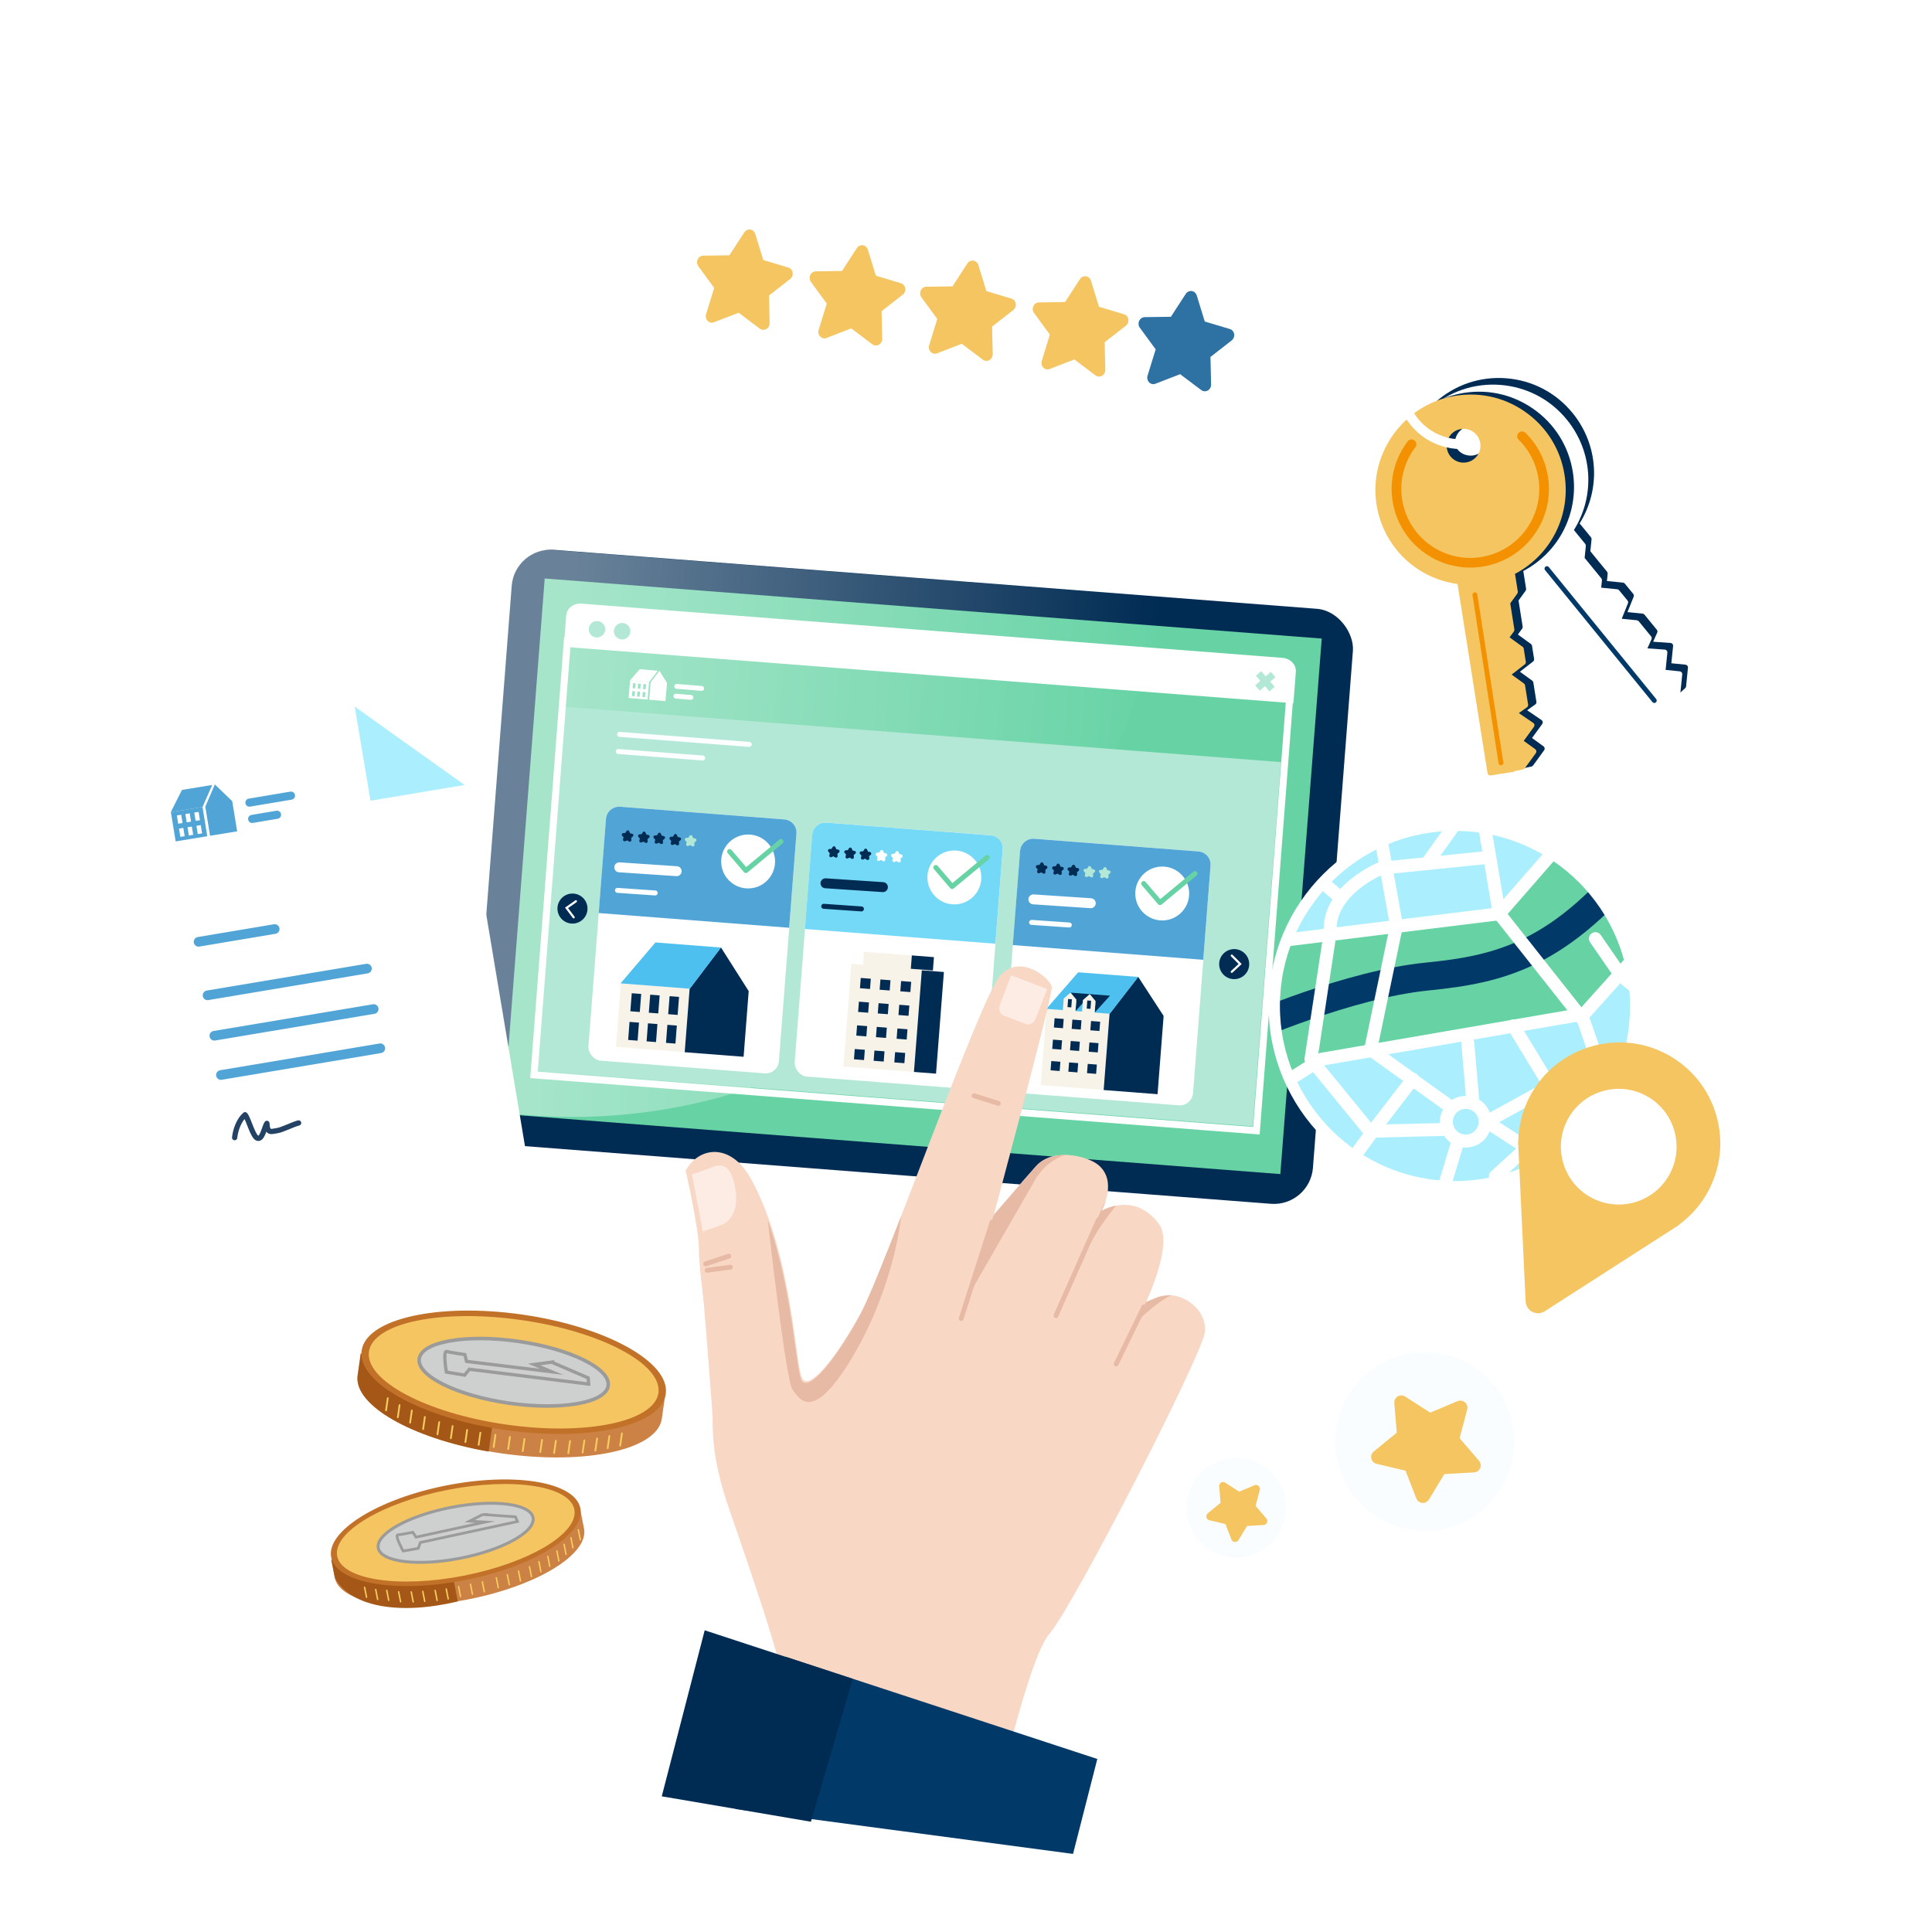 <?xml version="1.0" encoding="UTF-8"?>
<svg xmlns="http://www.w3.org/2000/svg" xmlns:xlink="http://www.w3.org/1999/xlink" viewBox="0 0 800 800" class="energie">
  <defs>
    <style>.energie .cls-1,.energie .cls-2,.energie .cls-3,.energie .cls-4,.energie .cls-5,.energie .cls-6,.energie .cls-7,.energie .cls-8,.energie .cls-9,.energie .cls-10,.energie .cls-11,.energie .cls-12,.energie .cls-13,.energie .cls-14,.energie .cls-15,.energie .cls-16,.energie .cls-17,.energie .cls-18,.energie .cls-19,.energie .cls-20,.energie .cls-21,.energie .cls-22{fill:none;}.energie .cls-23{stroke-width:1.36px;}.energie .cls-23,.energie .cls-2,.energie .cls-24,.energie .cls-3,.energie .cls-4,.energie .cls-6,.energie .cls-7,.energie .cls-8,.energie .cls-9,.energie .cls-10,.energie .cls-11,.energie .cls-12,.energie .cls-13,.energie .cls-14,.energie .cls-15,.energie .cls-16,.energie .cls-17,.energie .cls-18,.energie .cls-19,.energie .cls-20,.energie .cls-21,.energie .cls-25{stroke-linecap:round;}.energie .cls-23,.energie .cls-26,.energie .cls-27,.energie .cls-3,.energie .cls-28,.energie .cls-5,.energie .cls-16,.energie .cls-17,.energie .cls-22,.energie .cls-25{stroke-miterlimit:10;}.energie .cls-23,.energie .cls-27,.energie .cls-28,.energie .cls-25{fill:#cecfcf;stroke:#9b9b9b;}.energie .cls-2{stroke-width:3.36px;}.energie .cls-2,.energie .cls-24,.energie .cls-4,.energie .cls-6,.energie .cls-7,.energie .cls-8,.energie .cls-9,.energie .cls-10,.energie .cls-11,.energie .cls-12,.energie .cls-13,.energie .cls-14,.energie .cls-15,.energie .cls-18,.energie .cls-19,.energie .cls-20,.energie .cls-21{stroke-linejoin:round;}.energie .cls-2,.energie .cls-18{stroke:#51a4d6;}.energie .cls-26{stroke:#b3e8d7;}.energie .cls-26,.energie .cls-29,.energie .cls-30{fill:#fff;}.energie .cls-26,.energie .cls-22{stroke-width:2.91px;}.energie .cls-31{clip-path:url(#clippath);}.energie .cls-27{stroke-width:1.12px;}.energie .cls-24,.energie .cls-3,.energie .cls-5,.energie .cls-7,.energie .cls-8,.energie .cls-16,.energie .cls-17,.energie .cls-22{stroke:#fff;}.energie .cls-24,.energie .cls-32{fill:#67d3a5;}.energie .cls-24,.energie .cls-7{stroke-width:5.35px;}.energie .cls-3{stroke-width:3.91px;}.energie .cls-33{fill:url(#Unbenannter_Verlauf_11);opacity:.41;}.energie .cls-4{stroke-width:.73px;}.energie .cls-4,.energie .cls-6{stroke:#f5cd5f;}.energie .cls-28{stroke-width:1.22px;}.energie .cls-34{fill:#f8d7c4;}.energie .cls-35{fill:#f4c560;}.energie .cls-36{fill:#f8f3e9;}.energie .cls-37{fill:#002b53;}.energie .cls-38{fill:#013969;}.energie .cls-39{fill:#fafdff;}.energie .cls-40{fill:#e7baa5;}.energie .cls-41{fill:#b3e8d7;}.energie .cls-42{fill:#c17128;}.energie .cls-43{fill:#cd8245;}.energie .cls-44{fill:#abefff;}.energie .cls-45{fill:#a45716;}.energie .cls-46{fill:#2e71a3;}.energie .cls-47{fill:#4dc0ef;}.energie .cls-48{fill:#51a4d6;}.energie .cls-49{fill:#74d8f7;}.energie .cls-5{stroke-width:4.68px;}.energie .cls-6{stroke-width:.6px;}.energie .cls-8{stroke-width:2px;}.energie .cls-9{stroke:#013969;}.energie .cls-9,.energie .cls-10,.energie .cls-11{stroke-width:2px;}.energie .cls-10,.energie .cls-13{stroke:#f39100;}.energie .cls-11{stroke:#e7baa5;}.energie .cls-12,.energie .cls-14,.energie .cls-15{stroke-width:2.06px;}.energie .cls-12,.energie .cls-19{stroke:#fdfeff;}.energie .cls-13,.energie .cls-18{stroke-width:4px;}.energie .cls-14,.energie .cls-21{stroke:#002b53;}.energie .cls-15{stroke:#67d3a5;}.energie .cls-16{stroke-width:.9px;}.energie .cls-17{stroke-width:4.02px;}.energie .cls-19,.energie .cls-21{stroke-width:4.12px;}.energie .cls-20{stroke:#244263;stroke-width:2.18px;}.energie .cls-25{stroke-width:1.47px;}.energie .cls-30{opacity:.53;}</style>
    <linearGradient id="Unbenannter_Verlauf_11" x1="134.22" y1="534" x2="403.33" y2="534" gradientTransform="translate(111.16 -199.55) rotate(4.42)" gradientUnits="userSpaceOnUse">
      <stop offset=".1" stop-color="#fff"></stop>
      <stop offset="1" stop-color="#fff" stop-opacity="0"></stop>
    </linearGradient>
    <clipPath id="clippath">
      <circle class="cls-5" cx="602.48" cy="416.55" r="74.84"></circle>
    </clipPath>
  </defs>
  <g id="Illustration">
    <path class="cls-17" d="m625.61,144.64c7.78,11.4,4.83,26.95-6.57,34.73-.97.66-1.98,1.25-3,1.76"></path>
    <rect class="cls-37" x="203.07" y="239.53" width="349.36" height="247.11" rx="16.21" ry="16.21" transform="translate(29.13 -28.05) rotate(4.42)"></rect>
    <rect class="cls-32" x="216.48" y="251.67" width="322.71" height="222.41" transform="translate(29.11 -28.06) rotate(4.42)"></rect>
    <path class="cls-33" d="m218.86,461.8c126.99,9.82,239.37-84.39,262.27-214.56l-252.99-19.57c-8.43-.65-15.89,6.13-16.58,15.07l-16.7,215.94c7.86,1.43,15.87,2.48,24,3.11Z"></path>
    <rect class="cls-41" x="226.3" y="303.86" width="298.7" height="151.26" transform="translate(30.39 -27.84) rotate(4.42)"></rect>
    <polyline class="cls-22" points="235.03 264.05 221.12 445.07 520.25 468.21 534.16 287.19"></polyline>
    <path class="cls-29" d="m233.45,267.83l1-12.95c.23-2.97,3.05-5.18,6.3-4.93l290.36,22.46c3.25.25,5.7,2.87,5.47,5.84l-1,12.95"></path>
    <circle class="cls-41" cx="247.19" cy="260.57" r="3.41"></circle>
    <circle class="cls-41" cx="257.62" cy="261.38" r="3.41"></circle>
    <line class="cls-26" x1="521.15" y1="278.83" x2="526.72" y2="285.34"></line>
    <line class="cls-26" x1="520.68" y1="284.87" x2="527.19" y2="279.3"></line>
    <polygon class="cls-29" points="273.07 277.79 276.2 282.82 275.55 290.32 268.82 289.74 269.44 282.5 273.07 277.79"></polygon>
    <polygon class="cls-29" points="272.4 277.75 264.89 277.1 260.87 281.74 268.77 282.43 272.4 277.75"></polygon>
    <path class="cls-29" d="m260.91,281.74l-.63,7.27,7.85.68.63-7.27-7.85-.68Zm1.84,6.58l-1.08-.09.18-2.06,1.08.09-.18,2.06Zm.28-3.28l-1.08-.09.18-2.06,1.08.09-.18,2.06Zm1.83,3.46l-1.08-.09.18-2.06,1.08.09-.18,2.06Zm.28-3.28l-1.08-.09.18-2.06,1.08.09-.18,2.06Zm1.93,3.47l-1.08-.09.18-2.06,1.08.09-.18,2.06Zm.28-3.28l-1.08-.09.18-2.06,1.08.09-.18,2.06Z"></path>
    <line class="cls-8" x1="279.88" y1="288.27" x2="286.07" y2="288.78"></line>
    <line class="cls-8" x1="280.22" y1="284.21" x2="290.55" y2="285.06"></line>
    <rect class="cls-29" x="418.64" y="349.78" width="79.1" height="105.47" rx="5.51" ry="5.51" transform="translate(32.41 -34.14) rotate(4.42)"></rect>
    <path class="cls-48" d="m498.25,397.43l3.01-38.95c.23-3.03-2.03-5.68-5.07-5.92l-67.88-5.25c-3.03-.23-5.68,2.03-5.92,5.07l-3.01,38.95,78.86,6.1Z"></path>
    <line class="cls-19" x1="427.89" y1="372.41" x2="451.66" y2="374"></line>
    <line class="cls-12" x1="427.15" y1="381.94" x2="442.78" y2="383.03"></line>
    <path class="cls-41" d="m449.82,363.15c-.14,0-.27-.06-.38-.15-.19-.16-.28-.42-.22-.66l.21-.84-.58-.65c-.17-.19-.21-.45-.12-.69.09-.23.31-.39.56-.41l.87-.06.44-.75c.13-.22.37-.34.62-.32h0c.25.02.47.18.56.41l.33.8.85.19c.24.05.44.24.5.49.06.24-.02.5-.22.66l-.66.56.09.86c.02.25-.1.49-.31.63-.21.13-.49.13-.7,0l-.74-.46-.8.35c-.1.04-.21.06-.31.05Z"></path>
    <path class="cls-41" d="m456.2,363.61c-.14,0-.27-.06-.38-.15-.19-.16-.28-.42-.22-.66l.21-.84-.58-.65c-.17-.19-.21-.45-.12-.69.09-.23.31-.39.56-.41l.87-.06.44-.75c.13-.22.37-.34.62-.32h0c.25.02.47.18.56.41l.33.8.85.19c.24.05.44.24.5.49.06.24-.02.5-.22.66l-.66.56.09.86c.02.25-.1.49-.31.63-.21.13-.49.13-.7,0l-.74-.46-.8.35c-.1.04-.21.06-.31.05Z"></path>
    <path class="cls-37" d="m436.81,362.14c-.14,0-.27-.06-.38-.15-.19-.16-.28-.42-.22-.66l.21-.84-.58-.65c-.17-.19-.21-.45-.12-.69.09-.23.31-.39.56-.41l.87-.06.44-.75c.13-.22.37-.34.62-.32h0c.25.02.47.18.56.41l.33.8.85.19c.24.05.44.24.5.49.06.24-.02.5-.22.66l-.66.56.09.86c.02.25-.1.49-.31.63-.21.13-.49.13-.7,0l-.74-.46-.8.35c-.1.04-.21.06-.31.05Z"></path>
    <path class="cls-37" d="m430.07,361.62c-.14,0-.27-.06-.38-.15-.19-.16-.28-.42-.22-.66l.21-.84-.58-.65c-.17-.19-.21-.45-.12-.69.09-.23.31-.39.56-.41l.87-.06.44-.75c.13-.22.37-.34.62-.32h0c.25.02.47.18.56.41l.33.8.85.19c.24.05.44.24.5.49.06.24-.02.5-.22.66l-.66.56.09.86c.02.25-.1.49-.31.63-.21.13-.49.13-.7,0l-.74-.46-.8.35c-.1.04-.21.06-.31.05Z"></path>
    <path class="cls-37" d="m443.18,362.6c-.14,0-.27-.06-.38-.15-.19-.16-.28-.42-.22-.66l.21-.84-.58-.65c-.17-.19-.21-.45-.12-.69.09-.23.31-.39.56-.41l.87-.06.44-.75c.13-.22.37-.34.62-.32h0c.25.02.47.18.56.41l.33.8.85.19c.24.05.44.24.5.49.06.24-.02.5-.22.66l-.66.56.09.86c.02.25-.1.49-.31.63-.21.13-.49.13-.7,0l-.74-.46-.8.35c-.1.04-.21.06-.31.05Z"></path>
    <circle class="cls-29" cx="481.25" cy="369.98" r="11.16"></circle>
    <polyline class="cls-15" points="473.58 365.87 480.32 373.75 494.84 361.72"></polyline>
    <rect class="cls-36" x="429.35" y="421.48" width="31.72" height="26.11" transform="translate(-22.37 844.91) rotate(-85.58)"></rect>
    <polygon class="cls-37" points="471.28 404.47 481.83 420.67 479.32 453.08 457 451.36 459.44 419.83 471.28 404.47"></polygon>
    <polygon class="cls-47" points="471.35 404.53 446.46 402.6 433.28 417.74 459.49 419.77 471.35 404.53"></polygon>
    <rect class="cls-37" x="436.51" y="421.79" width="3.78" height="3.85" transform="translate(33.98 -32.55) rotate(4.42)"></rect>
    <rect class="cls-37" x="443.87" y="422.36" width="3.78" height="3.85" transform="translate(34.05 -33.12) rotate(4.42)"></rect>
    <rect class="cls-37" x="451.6" y="422.95" width="3.78" height="3.85" transform="translate(34.12 -33.71) rotate(4.42)"></rect>
    <rect class="cls-37" x="435.82" y="430.65" width="3.78" height="3.85" transform="translate(34.67 -32.47) rotate(4.42)"></rect>
    <rect class="cls-37" x="443.19" y="431.22" width="3.78" height="3.85" transform="translate(34.73 -33.04) rotate(4.42)"></rect>
    <rect class="cls-37" x="450.92" y="431.82" width="3.78" height="3.85" transform="translate(34.8 -33.63) rotate(4.42)"></rect>
    <rect class="cls-37" x="435.13" y="439.52" width="3.78" height="3.85" transform="translate(35.35 -32.39) rotate(4.42)"></rect>
    <rect class="cls-37" x="442.5" y="440.09" width="3.78" height="3.85" transform="translate(35.41 -32.96) rotate(4.42)"></rect>
    <rect class="cls-37" x="450.23" y="440.69" width="3.78" height="3.85" transform="translate(35.48 -33.55) rotate(4.42)"></rect>
    <polyline class="cls-37" points="443.29 411.03 451.69 411.68 445.34 418.67 445.66 414.53"></polyline>
    <polygon class="cls-36" points="445.31 418.96 440.07 418.55 440.46 413.49 443.29 411.03 445.71 413.89 445.31 418.96"></polygon>
    <rect class="cls-37" x="442.13" y="413.74" width="1.57" height="3.36" transform="translate(33.36 -32.92) rotate(4.42)"></rect>
    <polyline class="cls-37" points="451.24 411.64 459.63 412.29 453.28 419.29 453.6 415.15"></polyline>
    <polygon class="cls-36" points="453.26 419.57 448.02 419.17 448.41 414.1 451.24 411.64 453.65 414.51 453.26 419.57"></polygon>
    <rect class="cls-37" x="450.08" y="414.35" width="1.57" height="3.36" transform="translate(33.43 -33.53) rotate(4.42)"></rect>
    <rect class="cls-29" x="332.56" y="343.12" width="79.1" height="105.47" rx="5.51" ry="5.51" transform="translate(31.64 -27.52) rotate(4.42)"></rect>
    <path class="cls-49" d="m412.17,390.77l3.01-38.95c.23-3.03-2.03-5.68-5.07-5.92l-67.88-5.25c-3.03-.23-5.68,2.03-5.92,5.07l-3.01,38.95,78.86,6.1Z"></path>
    <line class="cls-21" x1="341.82" y1="365.75" x2="365.59" y2="367.34"></line>
    <line class="cls-14" x1="341.08" y1="375.28" x2="356.7" y2="376.37"></line>
    <path class="cls-29" d="m363.75,356.49c-.14,0-.27-.06-.38-.15-.19-.16-.28-.42-.22-.66l.21-.84-.58-.65c-.17-.19-.21-.45-.12-.69.09-.23.31-.39.56-.41l.87-.06.44-.75c.13-.22.37-.34.62-.32h0c.25.02.47.18.56.41l.33.8.85.19c.24.05.44.24.5.49.06.24-.02.5-.22.66l-.66.56.09.86c.02.25-.1.49-.31.63-.21.13-.49.13-.7,0l-.74-.46-.8.35c-.1.04-.21.06-.31.05Z"></path>
    <path class="cls-29" d="m370.12,356.95c-.14,0-.27-.06-.38-.15-.19-.16-.28-.42-.22-.66l.21-.84-.58-.65c-.17-.19-.21-.45-.12-.69.09-.23.31-.39.56-.41l.87-.06.44-.75c.13-.22.37-.34.62-.32h0c.25.02.47.18.56.41l.33.8.85.19c.24.05.44.24.5.49.06.24-.02.5-.22.66l-.66.56.09.86c.02.25-.1.49-.31.63-.21.13-.49.13-.7,0l-.74-.46-.8.35c-.1.04-.21.06-.31.05Z"></path>
    <path class="cls-37" d="m350.73,355.49c-.14,0-.27-.06-.38-.15-.19-.16-.28-.42-.22-.66l.21-.84-.58-.65c-.17-.19-.21-.45-.12-.69.09-.23.31-.39.56-.41l.87-.06.44-.75c.13-.22.37-.34.62-.32h0c.25.02.47.18.56.41l.33.8.85.19c.24.05.44.24.5.49.06.24-.02.5-.22.66l-.66.56.09.86c.02.25-.1.49-.31.63-.21.13-.49.13-.7,0l-.74-.46-.8.35c-.1.04-.21.06-.31.05Z"></path>
    <path class="cls-37" d="m343.99,354.96c-.14,0-.27-.06-.38-.15-.19-.16-.28-.42-.22-.66l.21-.84-.58-.65c-.17-.19-.21-.45-.12-.69.09-.23.31-.39.56-.41l.87-.06.44-.75c.13-.22.37-.34.62-.32h0c.25.02.47.18.56.41l.33.8.85.19c.24.05.44.24.5.49.06.24-.02.5-.22.66l-.66.56.09.86c.02.25-.1.49-.31.63-.21.13-.49.13-.7,0l-.74-.46-.8.35c-.1.04-.21.06-.31.05Z"></path>
    <path class="cls-37" d="m357.11,355.94c-.14,0-.27-.06-.38-.15-.19-.16-.28-.42-.22-.66l.21-.84-.58-.65c-.17-.19-.21-.45-.12-.69.09-.23.31-.39.56-.41l.87-.06.44-.75c.13-.22.37-.34.62-.32h0c.25.02.47.18.56.41l.33.8.85.19c.24.05.44.24.5.49.06.24-.02.5-.22.66l-.66.56.09.86c.02.25-.1.49-.31.63-.21.13-.49.13-.7,0l-.74-.46-.8.35c-.1.04-.21.06-.31.05Z"></path>
    <circle class="cls-29" cx="395.18" cy="363.33" r="11.16"></circle>
    <polyline class="cls-15" points="387.5 359.22 394.25 367.09 408.76 355.06"></polyline>
    <rect class="cls-36" x="350.83" y="400.2" width="29.28" height="42.62" transform="translate(33.6 -26.93) rotate(4.42)"></rect>
    <rect class="cls-37" x="356.22" y="405.12" width="4.18" height="4.26" transform="translate(32.48 -26.42) rotate(4.42)"></rect>
    <rect class="cls-37" x="364.37" y="405.75" width="4.18" height="4.26" transform="translate(32.55 -27.05) rotate(4.42)"></rect>
    <rect class="cls-37" x="372.93" y="406.41" width="4.18" height="4.26" transform="translate(32.63 -27.71) rotate(4.42)"></rect>
    <rect class="cls-37" x="355.46" y="414.94" width="4.18" height="4.26" transform="translate(33.23 -26.33) rotate(4.42)"></rect>
    <rect class="cls-37" x="363.61" y="415.57" width="4.18" height="4.26" transform="translate(33.3 -26.96) rotate(4.42)"></rect>
    <rect class="cls-37" x="372.17" y="416.23" width="4.18" height="4.26" transform="translate(33.38 -27.62) rotate(4.42)"></rect>
    <rect class="cls-37" x="354.7" y="424.75" width="4.18" height="4.26" transform="translate(33.99 -26.25) rotate(4.42)"></rect>
    <rect class="cls-37" x="362.85" y="425.38" width="4.18" height="4.26" transform="translate(34.06 -26.87) rotate(4.42)"></rect>
    <rect class="cls-37" x="371.41" y="426.05" width="4.18" height="4.26" transform="translate(34.13 -27.53) rotate(4.42)"></rect>
    <rect class="cls-37" x="353.74" y="434.55" width="4.18" height="4.26" transform="translate(34.74 -26.14) rotate(4.42)"></rect>
    <rect class="cls-37" x="361.89" y="435.18" width="4.18" height="4.26" transform="translate(34.81 -26.77) rotate(4.42)"></rect>
    <rect class="cls-37" x="370.45" y="435.85" width="4.18" height="4.26" transform="translate(34.89 -27.43) rotate(4.42)"></rect>
    <rect class="cls-36" x="357.51" y="394.89" width="20.14" height="5.54" transform="translate(31.76 -27.16) rotate(4.42)"></rect>
    <rect class="cls-37" x="377.33" y="395.99" width="9.17" height="5.54" transform="translate(31.89 -28.27) rotate(4.42)"></rect>
    <rect class="cls-37" x="380.04" y="402.09" width="9.17" height="42.21" transform="translate(33.78 -28.4) rotate(4.42)"></rect>
    <rect class="cls-29" x="247.17" y="336.52" width="79.1" height="105.47" rx="5.51" ry="5.51" transform="translate(30.87 -20.95) rotate(4.42)"></rect>
    <path class="cls-48" d="m326.78,384.17l3.01-38.95c.23-3.03-2.03-5.68-5.07-5.92l-67.88-5.25c-3.03-.23-5.68,2.03-5.92,5.07l-3.01,38.95,78.86,6.1Z"></path>
    <rect class="cls-36" x="257.11" y="407.16" width="26.41" height="28.54" transform="translate(-170.71 658.44) rotate(-85.58)"></rect>
    <polygon class="cls-37" points="298.52 392.3 310.02 410.4 307.91 437.59 283.52 435.7 285.55 409.47 298.52 392.3"></polygon>
    <polygon class="cls-47" points="298.6 392.36 271.4 390.25 256.96 407.19 285.61 409.41 298.6 392.36"></polygon>
    <rect class="cls-37" x="261.28" y="411.43" width="3.92" height="7.49" transform="translate(32.8 -19.07) rotate(4.42)"></rect>
    <rect class="cls-37" x="268.92" y="412.02" width="3.92" height="7.49" transform="translate(32.87 -19.65) rotate(4.42)"></rect>
    <rect class="cls-37" x="276.95" y="412.64" width="3.92" height="7.49" transform="translate(32.94 -20.27) rotate(4.42)"></rect>
    <rect class="cls-37" x="260.36" y="423.3" width="3.92" height="7.49" transform="translate(33.72 -18.96) rotate(4.42)"></rect>
    <rect class="cls-37" x="268" y="423.89" width="3.92" height="7.49" transform="translate(33.78 -19.55) rotate(4.42)"></rect>
    <rect class="cls-37" x="276.03" y="424.51" width="3.92" height="7.49" transform="translate(33.86 -20.16) rotate(4.42)"></rect>
    <line class="cls-19" x1="256.42" y1="359.14" x2="280.19" y2="360.74"></line>
    <line class="cls-12" x1="255.68" y1="368.68" x2="271.31" y2="369.76"></line>
    <path class="cls-37" d="m278.35,349.89c-.14,0-.27-.06-.38-.15-.19-.16-.28-.42-.22-.66l.21-.84-.58-.65c-.17-.19-.21-.45-.12-.69.09-.23.31-.39.56-.41l.87-.06.44-.75c.13-.22.37-.34.62-.32h0c.25.02.47.18.56.41l.33.8.85.19c.24.05.44.24.5.49.06.24-.02.5-.22.66l-.66.56.09.86c.02.25-.1.49-.31.63-.21.13-.49.13-.7,0l-.74-.46-.8.35c-.1.04-.21.06-.31.05Z"></path>
    <path class="cls-41" d="m284.73,350.34c-.14,0-.27-.06-.38-.15-.19-.16-.28-.42-.22-.66l.21-.84-.58-.65c-.17-.19-.21-.45-.12-.69.09-.23.31-.39.56-.41l.87-.06.44-.75c.13-.22.37-.34.62-.32h0c.25.02.47.18.56.41l.33.8.85.19c.24.05.44.24.5.49.06.24-.02.5-.22.66l-.66.56.09.86c.02.25-.1.49-.31.63-.21.13-.49.13-.7,0l-.74-.46-.8.35c-.1.04-.21.06-.31.05Z"></path>
    <path class="cls-37" d="m265.34,348.88c-.14,0-.27-.06-.38-.15-.19-.16-.28-.42-.22-.66l.21-.84-.58-.65c-.17-.19-.21-.45-.12-.69.09-.23.31-.39.56-.41l.87-.06.44-.75c.13-.22.37-.34.62-.32h0c.25.02.47.18.56.41l.33.8.85.19c.24.05.44.24.5.49.06.24-.02.5-.22.66l-.66.56.09.86c.02.25-.1.49-.31.63-.21.13-.49.13-.7,0l-.74-.46-.8.35c-.1.04-.21.06-.31.05Z"></path>
    <path class="cls-37" d="m258.6,348.36c-.14,0-.27-.06-.38-.15-.19-.16-.28-.42-.22-.66l.21-.84-.58-.65c-.17-.19-.21-.45-.12-.69.09-.23.31-.39.56-.41l.87-.06.44-.75c.13-.22.37-.34.62-.32h0c.25.02.47.18.56.41l.33.8.85.19c.24.05.44.24.5.49.06.24-.02.5-.22.66l-.66.56.09.86c.02.25-.1.49-.31.63-.21.13-.49.13-.7,0l-.74-.46-.8.35c-.1.04-.21.06-.31.05Z"></path>
    <path class="cls-37" d="m271.71,349.34c-.14,0-.27-.06-.38-.15-.19-.16-.28-.42-.22-.66l.21-.84-.58-.65c-.17-.19-.21-.45-.12-.69.09-.23.31-.39.56-.41l.87-.06.44-.75c.13-.22.37-.34.62-.32h0c.25.02.47.18.56.41l.33.8.85.19c.24.05.44.24.5.49.06.24-.02.5-.22.66l-.66.56.09.86c.02.25-.1.49-.31.63-.21.13-.49.13-.7,0l-.74-.46-.8.35c-.1.04-.21.06-.31.05Z"></path>
    <circle class="cls-29" cx="309.78" cy="356.72" r="11.16"></circle>
    <polyline class="cls-15" points="302.11 352.61 308.85 360.48 323.37 348.46"></polyline>
    <line class="cls-12" x1="256.56" y1="304.09" x2="310.24" y2="308.24"></line>
    <line class="cls-12" x1="256.02" y1="311.18" x2="290.95" y2="313.88"></line>
    <circle class="cls-37" cx="511.05" cy="399.22" r="6.22"></circle>
    <polyline class="cls-16" points="510.06 395.7 513.52 399.17 510.06 402.4"></polyline>
    <circle class="cls-37" cx="237.05" cy="376.22" r="6.22"></circle>
    <polyline class="cls-16" points="237.55 379.84 234.6 375.93 238.47 373.2"></polyline>
    <line class="cls-17" x1="236.88" y1="204.42" x2="242.71" y2="170.68"></line>
    <line class="cls-17" x1="190.45" y1="168" x2="214.47" y2="210.61"></line>
    <line class="cls-17" x1="167.92" y1="226.36" x2="202.84" y2="230.02"></line>
    <line class="cls-3" x1="153.74" y1="538.35" x2="150.33" y2="521.33"></line>
    <line class="cls-3" x1="125.11" y1="529.62" x2="144.27" y2="545.39"></line>
    <line class="cls-3" x1="125.12" y1="561.35" x2="142.32" y2="556.7"></line>
    <polygon class="cls-29" points="217.51 475.34 75.57 499.08 43.92 309.82 146.89 292.6 192.47 325.62 217.51 475.34"></polygon>
    <polyline class="cls-44" points="146.89 292.6 153.41 331.56 192.38 325.05"></polyline>
    <polygon class="cls-48" points="88.97 324.83 96.15 331.74 98.2 344.24 86.98 346.07 85.01 334.01 88.97 324.83"></polygon>
    <polygon class="cls-48" points="87.86 325.04 75.35 327.09 70.7 336.32 83.88 334.16 87.86 325.04"></polygon>
    <path class="cls-48" d="m70.76,336.29l1.98,12.11,13.09-2.14-1.98-12.11-13.09,2.14Zm5.72,9.97l-1.8.29-.56-3.43,1.8-.29.56,3.43Zm-.89-5.46l-1.8.29-.56-3.43,1.8-.29.56,3.43Zm4.41,4.88l-1.8.29-.56-3.43,1.8-.29.56,3.43Zm-.89-5.46l-1.8.29-.56-3.43,1.8-.29.56,3.43Zm4.58,4.86l-1.8.29-.56-3.43,1.8-.29.56,3.43Zm-.89-5.46l-1.8.29-.56-3.43,1.8-.29.56,3.43Z"></path>
    <line class="cls-2" x1="104.41" y1="339.1" x2="114.71" y2="337.37"></line>
    <line class="cls-2" x1="103.28" y1="332.35" x2="120.49" y2="329.46"></line>
    <line class="cls-18" x1="82.23" y1="389.98" x2="113.75" y2="384.69"></line>
    <line class="cls-18" x1="85.94" y1="412.14" x2="151.94" y2="401.07"></line>
    <line class="cls-18" x1="88.75" y1="428.88" x2="154.74" y2="417.82"></line>
    <line class="cls-18" x1="91.48" y1="445.14" x2="157.47" y2="434.07"></line>
    <path class="cls-20" d="m97.16,471.07c.34-3.28,1.81-7.33,4.31-9.48,1.5,1.68,3.28,9.55,5.35,9.78,1.96.22,2.69-4.83,3.69-6.21.24,4.24,1.6,3.42,4.21,3.02,2.24-.34,6.39-2.54,8.92-3.19"></path>
    <path class="cls-29" d="m536.53,144.08c2.64-19.5-10.3-37.49-28.76-39.98l-215.94-29.11c-18.46-2.49-35.72,11.43-38.35,30.94l-1.03,7.6c-2.64,19.5,10.3,37.49,28.76,39.98l147.85,19.93,31.58,43.9c4.83,6.71,15.03,3.79,16.17-4.62l4.36-32.25,15.98,2.15c18.46,2.49,35.72-11.43,38.35-30.94l1.03-7.6Z"></path>
    <path class="cls-35" d="m328.23,112.89c-.16-1.01-.86-1.83-1.79-2.1l-10.38-3.11-3.33-10.81c-.3-.97-1.1-1.67-2.06-1.81s-1.92.32-2.48,1.17l-6.16,9.49-10.83.15c-.97.01-1.86.61-2.3,1.54-.43.93-.33,2.02.26,2.83l6.57,8.97-3.36,10.9c-.3.98-.05,2.05.64,2.76.7.71,1.72.94,2.64.57l10.21-3.95,8.75,6.59c.34.26.73.42,1.14.47.52.07,1.07-.03,1.56-.3.86-.49,1.4-1.45,1.37-2.48l-.26-11.41,8.77-6.84c.79-.62,1.18-1.64,1.02-2.65Z"></path>
    <path class="cls-35" d="m374.85,119.38c-.16-1.01-.86-1.83-1.79-2.1l-10.38-3.11-3.33-10.81c-.3-.97-1.1-1.67-2.06-1.81s-1.92.32-2.48,1.17l-6.16,9.49-10.83.15c-.97.01-1.86.61-2.3,1.54-.43.93-.33,2.02.26,2.83l6.57,8.97-3.36,10.9c-.3.98-.05,2.05.64,2.76.7.71,1.72.94,2.64.57l10.21-3.95,8.75,6.59c.34.26.73.42,1.14.47.52.07,1.07-.03,1.56-.3.86-.49,1.4-1.45,1.37-2.48l-.26-11.41,8.77-6.84c.79-.62,1.18-1.64,1.02-2.65Z"></path>
    <path class="cls-35" d="m420.61,125.75c-.16-1.01-.86-1.83-1.79-2.1l-10.38-3.11-3.33-10.81c-.3-.97-1.1-1.67-2.06-1.81s-1.92.32-2.48,1.17l-6.16,9.49-10.83.15c-.97.01-1.86.61-2.3,1.54-.43.93-.33,2.02.26,2.83l6.57,8.97-3.36,10.9c-.3.98-.05,2.05.64,2.76.7.71,1.72.94,2.64.57l10.21-3.95,8.75,6.59c.34.26.73.42,1.14.47.52.07,1.07-.03,1.56-.3.86-.49,1.4-1.45,1.37-2.48l-.26-11.41,8.77-6.84c.79-.62,1.18-1.64,1.02-2.65Z"></path>
    <path class="cls-35" d="m467.23,132.24c-.16-1.01-.86-1.83-1.79-2.1l-10.38-3.11-3.33-10.81c-.3-.97-1.1-1.67-2.06-1.81s-1.92.32-2.48,1.17l-6.16,9.49-10.83.15c-.97.01-1.86.61-2.3,1.54-.43.93-.33,2.02.26,2.83l6.57,8.97-3.36,10.9c-.3.98-.05,2.05.64,2.76.7.71,1.72.94,2.64.57l10.21-3.95,8.75,6.59c.34.26.73.42,1.14.47.52.07,1.07-.03,1.56-.3.86-.49,1.4-1.45,1.37-2.48l-.26-11.41,8.77-6.84c.79-.62,1.18-1.64,1.02-2.65Z"></path>
    <path class="cls-46" d="m511.04,138.34c-.16-1.01-.86-1.83-1.79-2.1l-10.38-3.11-3.33-10.81c-.3-.97-1.1-1.67-2.06-1.81s-1.92.32-2.48,1.17l-6.16,9.49-10.83.15c-.97.01-1.86.61-2.3,1.54-.43.93-.33,2.02.26,2.83l6.57,8.97-3.36,10.9c-.3.98-.05,2.05.64,2.76.7.71,1.72.94,2.64.57l10.21-3.95,8.75,6.59c.34.26.73.42,1.14.47.52.07,1.07-.03,1.56-.3.86-.49,1.4-1.45,1.37-2.48l-.26-11.41,8.77-6.84c.79-.62,1.18-1.64,1.02-2.65Z"></path>
    <g class="cls-31">
      <circle class="cls-44" cx="604.13" cy="415.6" r="81.87"></circle>
      <polyline class="cls-24" points="516.38 457.96 547.25 438.6 655.93 419.86 695.26 376 656.78 337.13 620.82 378.37 520.08 390.77"></polyline>
      <circle class="cls-7" cx="606.93" cy="464.48" r="8.01"></circle>
      <line class="cls-7" x1="603.9" y1="471.89" x2="595.62" y2="499.27"></line>
      <polyline class="cls-7" points="647.49 485.2 615.58 464.48 641.95 449.97 661.03 439.46 690.38 433.5"></polyline>
      <polyline class="cls-7" points="626.65 424.79 641.95 449.97 659.95 484.51"></polyline>
      <polyline class="cls-7" points="620.85 498.67 619.17 487.09 646.77 461.84"></polyline>
      <polyline class="cls-7" points="556.94 484.12 569.96 466.37 584.97 446.86"></polyline>
      <line class="cls-7" x1="607.77" y1="431.82" x2="609.96" y2="457.06"></line>
      <polyline class="cls-7" points="660.62 388.67 671.09 403.84 692.66 421.62"></polyline>
      <line class="cls-7" x1="614.47" y1="324.35" x2="591.88" y2="356.14"></line>
      <path class="cls-7" d="m539.42,359.07c2.2.9,14.46,11.67,14.46,11.67"></path>
      <path class="cls-38" d="m518.16,431.63l-4.69-10.61c1.76-.78,43.44-19.06,76.72-22.41,29.51-2.97,52.94-8.27,85.75-49.65l9.09,7.21c-35.56,44.85-62.35,50.82-93.67,53.98-31.42,3.16-72.78,21.3-73.19,21.48Z"></path>
      <path class="cls-7" d="m614.69,355.19l-42.77,4.33s-22.21,8.88-21.12,26.62l-7.97,52.49,24.36,29.81,31.07-.77"></path>
      <polyline class="cls-7" points="612.35 327.97 620.82 378.37 655.75 422.57 672.16 470.28"></polyline>
      <polyline class="cls-7" points="600.75 458.43 567.54 434.62 578.25 383.25 574.24 360.9 569.45 334.17"></polyline>
    </g>
    <circle class="cls-5" cx="602.48" cy="416.55" r="74.84"></circle>
    <circle class="cls-29" cx="667.94" cy="475.19" r="29.27"></circle>
    <path class="cls-35" d="m710.03,459.78c-3.76-10.9-11.65-19.57-22.13-24.38-19.64-9.02-43.3-1.3-53.87,17.57-2.69,4.81-4.39,10-5.05,15.42-.14,1.14-.22,2.35-.26,3.67-.08.4-.11.82-.09,1.24l3.11,65.6c.09,1.83,1.14,3.47,2.77,4.31,1.63.84,3.58.75,5.12-.24l55.25-35.5c.37-.23.69-.51.98-.82,4.98-3.79,8.95-8.51,11.8-14.04,5.29-10.25,6.13-21.9,2.37-32.81Zm-50.73,36.33c-11.76-6.06-16.37-20.51-10.31-32.27,6.06-11.76,20.51-16.37,32.27-10.31,11.76,6.06,16.37,20.51,10.31,32.27-6.06,11.76-20.51,16.37-32.27,10.31Z"></path>
    <circle class="cls-39" cx="589.99" cy="596.91" r="37.04"></circle>
    <path class="cls-35" d="m567.83,603.96c-.25-1.08.14-2.21.99-2.91l9.55-7.8-1.01-12.29c-.09-1.1.46-2.17,1.4-2.74s2.14-.55,3.08.05l10.37,6.67,11.37-4.76c1.02-.43,2.2-.24,3.04.49.83.73,1.19,1.87.91,2.94l-3.14,11.92,8.04,9.35c.72.84.91,2.02.47,3.04-.44,1.02-1.4,1.71-2.52,1.77l-12.31.7-6.4,10.54c-.25.41-.59.75-.99.99-.52.31-1.13.46-1.75.4-1.11-.1-2.06-.81-2.46-1.85l-4.47-11.49-12-2.84c-1.08-.26-1.92-1.1-2.17-2.18Z"></path>
    <circle class="cls-39" cx="511.89" cy="624.33" r="20.65"></circle>
    <path class="cls-35" d="m499.54,628.26c-.14-.6.08-1.23.55-1.62l5.32-4.35-.57-6.85c-.05-.62.25-1.21.78-1.53s1.2-.31,1.72.03l5.78,3.72,6.34-2.65c.57-.24,1.23-.13,1.69.27.47.41.66,1.04.51,1.64l-1.75,6.65,4.48,5.21c.4.47.51,1.13.26,1.7-.24.57-.78.95-1.4.99l-6.86.39-3.57,5.87c-.14.23-.33.42-.55.55-.29.17-.63.26-.98.23-.62-.05-1.15-.45-1.37-1.03l-2.49-6.41-6.69-1.58c-.6-.14-1.07-.61-1.21-1.22Z"></path>
    <path class="cls-34" d="m410.07,756.57s15.21-69.69,24.53-80.12c9.32-10.44,63.06-114.96,64.29-124.78,1.23-9.82-10.73-18.29-19.82-14.42-9.09,3.87-4.55,1.94-4.55,1.94,0,0,11.45-24.03,5.48-32.21-10.19-13.96-23.92-5.58-23.92-5.58,0,0,7.13-12.48-1.6-19.26-4.18-3.25-18.3-7.24-25.46.72-7.16,7.97-17.51,20.2-17.51,20.2,0,0,24.55-91.09,24.01-94.42s-13.03-14.22-21.44-4.57c-8.41,9.65-47.71,121.43-57.73,139.77-10.03,18.34-20.81,31.48-23.97,27.27-3.17-4.21-3.83-50.99-21.42-82.98-8.13-14.78-21.26-13.7-27.04-3.44,0,0,5.53,24.3,5.51,32.77-.02,8.48,3.02,32.02,6.54,45.39,3.52,13.37-7.3,23.73,5.97,62.06,13.27,38.33,24.94,72.77,23.24,80"></path>
    <path class="cls-30" d="m286.53,486.35l8.1-2.93s6.1-3.5,8.59,3.85c2.86,8.44,2.24,16.48-3.91,19.7-1.03.54-7.44,2.59-8.26,3l-4.53-23.63Z"></path>
    <path class="cls-30" d="m433.56,409.52l-4.56,12.01c-.75,1.97-2.61,3.1-4.14,2.52l-9.34-3.55c-1.53-.58-2.17-2.67-1.42-4.64l4.56-12.01,14.9,5.67Z"></path>
    <path class="cls-40" d="m453.31,511.71c2.18-3.96,6.15-9.15,8.81-12.47-3.59.68-6.04,2.17-6.04,2.17,0,0,1-1.75,1.79-4.29h-.02c-3.34,6.58-14.6,32.9-4.54,14.59Z"></path>
    <path class="cls-40" d="m485.1,536.35s-4.02.12-6.04.9-4.55,1.94-4.55,1.94l-3.93,8.31s7.93-8.27,14.52-11.15Z"></path>
    <path class="cls-40" d="m441.34,478.1s-8.43.21-12.32,4.76c-2.86,3.35-17.51,20.2-17.51,20.2l-10.25,33.01,27.92-48.47c2.36-3.51,5.6-7.2,12.16-9.51Z"></path>
    <line class="cls-11" x1="410.83" y1="505.99" x2="398" y2="546"></line>
    <line class="cls-11" x1="437.25" y1="544.77" x2="454.87" y2="505.09"></line>
    <line class="cls-11" x1="462.17" y1="564.82" x2="473.64" y2="541.21"></line>
    <path class="cls-40" d="m354.04,560.08c11.51-19.88,17.53-42.09,19.06-56.37-7.4,19.05-13.78,34.95-17.04,40.92-10.03,18.34-20.81,31.48-23.97,27.27-2.64-3.51-3.55-36.49-13.91-65.9l-.17.04s7.36,65.87,10.18,69.43c2.81,3.56,8.29,14.95,25.86-15.39Z"></path>
    <line class="cls-11" x1="292.81" y1="526.01" x2="302.43" y2="524.72"></line>
    <line class="cls-11" x1="301.78" y1="520.16" x2="292.18" y2="523.34"></line>
    <line class="cls-11" x1="403.33" y1="453.72" x2="413.39" y2="456.88"></line>
    <polygon class="cls-38" points="444.32 767.66 304.52 749.06 325.21 685.99 454.37 728.35 444.32 767.66"></polygon>
    <polygon class="cls-37" points="335.78 754.34 274.02 743.82 291.8 675.07 353.1 695.18 335.78 754.34"></polygon>
    <path class="cls-43" d="m137.14,645.86l1.46,7.42c2.08,10.57,26.87,14.59,55.38,8.97,28.5-5.61,49.93-18.73,47.85-29.3l-1.46-7.42-103.22,20.33Z"></path>
    <path class="cls-45" d="m184.36,636.64l-47.12,9.28,1.46,7.42c6.52,12.23,27.03,15.47,50.87,9.78l-5.21-26.48Z"></path>
    <ellipse class="cls-35" cx="188.73" cy="634.68" rx="51.31" ry="19.02" transform="translate(-119.12 48.45) rotate(-11.15)"></ellipse>
    <ellipse class="cls-28" cx="188.73" cy="634.68" rx="32.66" ry="10.69" transform="translate(-119.12 48.45) rotate(-11.14)"></ellipse>
    <line class="cls-6" x1="150.97" y1="657.27" x2="151.78" y2="661.39"></line>
    <line class="cls-6" x1="155.56" y1="658.17" x2="156.37" y2="662.29"></line>
    <line class="cls-6" x1="160.14" y1="658.53" x2="160.95" y2="662.65"></line>
    <line class="cls-6" x1="165.07" y1="659.14" x2="165.88" y2="663.26"></line>
    <line class="cls-6" x1="170.29" y1="659.19" x2="171.1" y2="663.31"></line>
    <line class="cls-6" x1="175.06" y1="658.96" x2="175.87" y2="663.08"></line>
    <line class="cls-6" x1="180.19" y1="658.56" x2="181" y2="662.68"></line>
    <line class="cls-6" x1="184.78" y1="657.96" x2="185.59" y2="662.08"></line>
    <line class="cls-6" x1="199.74" y1="655.01" x2="200.55" y2="659.13"></line>
    <line class="cls-6" x1="189.88" y1="656.95" x2="190.69" y2="661.07"></line>
    <line class="cls-6" x1="194.81" y1="655.98" x2="195.62" y2="660.1"></line>
    <line class="cls-6" x1="205.52" y1="653.31" x2="206.33" y2="657.43"></line>
    <line class="cls-6" x1="210.08" y1="652.06" x2="210.89" y2="656.18"></line>
    <line class="cls-6" x1="214.7" y1="650.54" x2="215.51" y2="654.66"></line>
    <line class="cls-6" x1="219.25" y1="648.73" x2="220.06" y2="652.85"></line>
    <line class="cls-6" x1="223.15" y1="646.64" x2="223.96" y2="650.76"></line>
    <line class="cls-6" x1="226.83" y1="644.47" x2="227.64" y2="648.59"></line>
    <line class="cls-6" x1="230.6" y1="642.21" x2="231.41" y2="646.33"></line>
    <line class="cls-6" x1="233.57" y1="639.49" x2="234.38" y2="643.61"></line>
    <line class="cls-6" x1="236.42" y1="636.78" x2="237.23" y2="640.9"></line>
    <line class="cls-6" x1="239.48" y1="633.44" x2="240.3" y2="637.56"></line>
    <path class="cls-42" d="m192.58,654.28c-28.44,5.6-53.31,1.37-55.44-9.44-2.13-10.81,19.28-24.16,47.73-29.76,28.44-5.6,53.31-1.37,55.44,9.44,2.13,10.81-19.28,24.16-47.73,29.76Zm-7.35-37.33c-27.07,5.33-47.53,17.63-45.61,27.41,1.92,9.78,25.51,13.4,52.59,8.07,27.07-5.33,47.53-17.63,45.61-27.41-1.92-9.78-25.51-13.4-52.59-8.07Z"></path>
    <path class="cls-27" d="m199.88,627.12l13.55.96.84,1.95-40.2,8.68-.9,2.45-6.24,1.08s-3.59-6.55-2.23-6.67c1.36-.12,6.24-1.08,6.24-1.08l1.32,2.01,28.71-6.26-6.52-.38,5.45-2.74Z"></path>
    <line class="cls-4" x1="262.16" y1="587.19" x2="262.18" y2="592.27"></line>
    <line class="cls-4" x1="266.18" y1="584.63" x2="266.19" y2="589.71"></line>
    <line class="cls-4" x1="270.58" y1="581.37" x2="270.6" y2="586.45"></line>
    <path class="cls-37" d="m698.69,275.64c-.19-.23-.47-.38-.76-.41l-5.86-.59.72-7.16c.03-.3-.06-.61-.26-.84-.2-.23-.5-.39-.79-.4l-7.21-.51,1.69-3.78c.17-.39.12-.85-.16-1.18l-5.13-6.27c-.19-.23-.42-.35-.76-.41l-6.27-.63,2.57-6.39c.16-.38.09-.82-.17-1.14l-3.5-4.27c-.19-.23-.47-.37-.76-.41l-6.64-.66.3-3.02c.03-.3-.06-.6-.25-.83l-6.92-8.47.5-4.97c.03-.3-.06-.6-.25-.83l-4.69-5.74c8.93-14.34,7.78-32.63-2.96-45.76-6.88-8.41-16.65-13.5-27.49-14.34-10.84-.83-21.28,2.73-29.39,10.02-14.88,13.37-17.25,36.47-5.39,52.58,10.85,14.75,29.98,20.07,46.79,13.12l50.21,61.39c.19.23.45.37.74.41h.02c.3.03.6-.06.83-.25l7.41-6.06c.15-.12.24-.31.3-.51l2.64-2.37c.21-.19.34-.45.37-.73l.78-7.77c.03-.3-.06-.6-.25-.83Zm-95.17-98.42c1.54-1.84,3.77-2.76,6.11-2.52.05,0,.1.01.15.02,2.28.28,4.22,1.61,5.35,3.67,1.32,2.43,1,5.6-.78,7.72-1.54,1.84-3.77,2.76-6.11,2.52-2.36-.25-4.35-1.58-5.5-3.69-1.32-2.43-1-5.6.77-7.72Z"></path>
    <path class="cls-29" d="m696.32,278.39c-.19-.23-.47-.38-.76-.41l-5.86-.59.72-7.16c.03-.3-.06-.61-.26-.84-.2-.23-.5-.39-.79-.4l-7.21-.51,1.69-3.78c.17-.39.12-.85-.16-1.18l-5.13-6.27c-.19-.23-.42-.35-.76-.41l-6.27-.63,2.57-6.39c.16-.38.09-.82-.17-1.14l-3.5-4.27c-.19-.23-.47-.37-.76-.41l-6.64-.66.3-3.02c.03-.3-.06-.6-.25-.83l-6.92-8.47.5-4.97c.03-.3-.06-.6-.25-.83l-4.69-5.74c8.93-14.34,7.78-32.63-2.96-45.76-6.88-8.41-16.65-13.5-27.49-14.34-10.84-.83-21.28,2.73-29.39,10.02-14.88,13.37-17.25,36.47-5.39,52.58,10.85,14.75,29.98,20.07,46.79,13.12l50.21,61.39c.19.23.45.37.74.41h.02c.3.03.6-.06.83-.25l7.41-6.06c.15-.12.24-.31.3-.51l2.64-2.37c.21-.19.34-.45.37-.73l.78-7.77c.03-.3-.06-.6-.25-.83Zm-95.17-98.42c1.54-1.84,3.77-2.76,6.11-2.52.05,0,.1.01.15.02,2.28.28,4.22,1.61,5.35,3.67,1.32,2.43,1,5.6-.78,7.72-1.54,1.84-3.77,2.76-6.11,2.52-2.36-.25-4.35-1.58-5.5-3.69-1.32-2.43-1-5.6.77-7.72Z"></path>
    <path class="cls-37" d="m639.6,309.79c-.05-.3-.21-.57-.45-.74l-4.77-3.46,4.23-5.82c.18-.25.25-.56.2-.86-.05-.3-.24-.58-.48-.74l-5.97-4.07,3.37-2.41c.35-.25.53-.67.46-1.1l-1.27-8c-.05-.3-.19-.51-.45-.74l-5.1-3.7,5.44-4.23c.33-.25.49-.66.43-1.07l-.87-5.45c-.05-.3-.22-.56-.45-.74l-5.4-3.92,1.78-2.45c.18-.24.25-.55.2-.84l-1.71-10.8,2.93-4.04c.18-.24.25-.55.2-.84l-1.16-7.32c14.94-7.88,23.16-24.26,20.51-41.02-1.7-10.74-7.57-20.05-16.52-26.24-8.94-6.18-19.75-8.37-30.43-6.16-19.59,4.05-33.28,22.81-31.16,42.7,1.94,18.21,15.78,32.45,33.8,34.91l12.42,78.33c.05.29.2.55.44.73h.02c.24.19.55.26.84.22l9.45-1.5c.19-.03.36-.15.51-.29l3.48-.72c.28-.06.52-.22.69-.44l4.59-6.32c.18-.24.25-.55.2-.84Zm-32.58-132.97c2.26-.81,4.65-.48,6.55.9.04.03.08.06.12.09,1.83,1.39,2.84,3.52,2.77,5.86-.08,2.76-1.96,5.35-4.56,6.28-2.26.81-4.65.48-6.55-.9-1.91-1.41-2.96-3.56-2.89-5.95.08-2.76,1.96-5.34,4.56-6.28Z"></path>
    <path class="cls-35" d="m636.17,310.97c-.05-.3-.21-.57-.45-.74l-4.77-3.46,4.23-5.82c.18-.25.25-.56.2-.86-.05-.3-.24-.58-.48-.74l-5.97-4.07,3.37-2.41c.35-.25.53-.67.46-1.1l-1.27-8c-.05-.3-.19-.51-.45-.74l-5.1-3.7,5.44-4.23c.33-.25.49-.66.43-1.07l-.87-5.45c-.05-.3-.22-.56-.45-.74l-5.4-3.92,1.78-2.45c.18-.24.25-.55.2-.84l-1.71-10.8,2.93-4.04c.18-.24.25-.55.2-.84l-1.16-7.32c14.94-7.88,23.16-24.26,20.51-41.02-1.7-10.74-7.57-20.05-16.52-26.24-8.94-6.18-19.75-8.37-30.43-6.16-19.59,4.05-33.28,22.81-31.16,42.7,1.94,18.21,15.78,32.45,33.8,34.91l12.42,78.33c.05.29.2.55.44.73h.02c.24.19.55.26.84.22l9.45-1.5c.19-.03.36-.15.51-.29l3.48-.72c.28-.06.52-.22.69-.44l4.59-6.32c.18-.24.25-.55.2-.84Zm-32.58-132.97c2.26-.81,4.65-.48,6.55.9.04.03.08.06.12.09,1.83,1.39,2.84,3.52,2.77,5.86-.08,2.76-1.96,5.35-4.56,6.28-2.26.81-4.65.48-6.55-.9-1.91-1.41-2.96-3.56-2.89-5.95.08-2.76,1.96-5.34,4.56-6.28Z"></path>
    <path class="cls-13" d="m630.25,180.65c9.6,9.42,12.12,24.44,5.23,36.74-8.25,14.73-26.88,19.98-41.6,11.73-14.73-8.25-19.98-26.88-11.73-41.6.7-1.26,1.48-2.44,2.33-3.56"></path>
    <line class="cls-10" x1="610.73" y1="246.29" x2="621.51" y2="315.89"></line>
    <line class="cls-9" x1="640.55" y1="235.45" x2="685.01" y2="290.08"></line>
    <path class="cls-43" d="m149.34,560.41l-1.29,9.06c-1.84,12.9,24.87,27.39,59.66,32.35,34.8,4.97,64.5-1.47,66.34-14.37l1.29-9.06-126.01-17.99Z"></path>
    <path class="cls-45" d="m206.95,568.74l-57.52-8.21-1.29,9.06c-1.75,12.22,22.11,25.85,54.19,31.48l4.62-32.33Z"></path>
    <ellipse class="cls-35" cx="212.71" cy="568.24" rx="23.02" ry="62.07" transform="translate(-379.87 698.54) rotate(-81.88)"></ellipse>
    <ellipse class="cls-25" cx="212.71" cy="568.24" rx="12.94" ry="39.52" transform="translate(-379.88 698.54) rotate(-81.88)"></ellipse>
    <line class="cls-4" x1="160.57" y1="578.96" x2="159.85" y2="583.99"></line>
    <line class="cls-4" x1="165.45" y1="581.82" x2="164.73" y2="586.85"></line>
    <line class="cls-4" x1="170.54" y1="584.06" x2="169.82" y2="589.09"></line>
    <line class="cls-4" x1="175.93" y1="586.73" x2="175.21" y2="591.76"></line>
    <line class="cls-4" x1="181.87" y1="588.87" x2="181.15" y2="593.9"></line>
    <line class="cls-4" x1="187.41" y1="590.51" x2="186.69" y2="595.54"></line>
    <line class="cls-4" x1="193.43" y1="592.1" x2="192.71" y2="597.13"></line>
    <line class="cls-4" x1="198.92" y1="593.25" x2="198.2" y2="598.27"></line>
    <line class="cls-4" x1="217.17" y1="595.85" x2="216.45" y2="600.88"></line>
    <line class="cls-4" x1="205.14" y1="594.13" x2="204.42" y2="599.16"></line>
    <line class="cls-4" x1="211.16" y1="594.99" x2="210.44" y2="600.02"></line>
    <line class="cls-4" x1="224.45" y1="596.22" x2="223.73" y2="601.25"></line>
    <line class="cls-4" x1="230.17" y1="596.61" x2="229.45" y2="601.64"></line>
    <line class="cls-4" x1="236.04" y1="596.71" x2="235.32" y2="601.74"></line>
    <line class="cls-4" x1="241.97" y1="596.46" x2="241.25" y2="601.49"></line>
    <line class="cls-4" x1="247.25" y1="595.64" x2="246.53" y2="600.67"></line>
    <line class="cls-4" x1="252.33" y1="594.62" x2="251.61" y2="599.65"></line>
    <line class="cls-4" x1="257.53" y1="593.55" x2="256.81" y2="598.58"></line>
    <path class="cls-42" d="m209.29,592.16c-34.72-4.96-61.43-19.72-59.55-32.91,1.89-13.19,31.67-19.89,66.39-14.94,34.72,4.96,61.44,19.72,59.55,32.91s-31.67,19.89-66.39,14.93Zm6.51-45.57c-33.05-4.72-61.32,1.16-63.03,13.09-1.71,11.94,23.79,25.49,56.84,30.2,33.05,4.72,61.32-1.16,63.03-13.09,1.71-11.94-23.79-25.49-56.84-30.2Z"></path>
    <path class="cls-23" d="m228.47,564.06l15.09,6.5.19,2.56-49.38-6.14-2,2.43-7.55-1.26s-1.49-8.91.11-8.51c1.6.41,7.55,1.26,7.55,1.26l.7,2.82,35.28,4.31-7.3-3.04,7.32-.95Z"></path>
    <path class="cls-17" d="m607.08,183.86c-10.96.89-21.6-5.58-25.52-16.42-4.69-12.98,2.02-27.31,15-32,12.98-4.69,27.31,2.02,32,15,.4,1.11.72,2.22.96,3.35"></path>
    <path class="cls-34" d="m290.49,528.47s5.29,63.02,4.9,64.77c-.39,1.75,6.39-2.74,6.39-2.74l3.08-23.5"></path>
  </g>
</svg>
